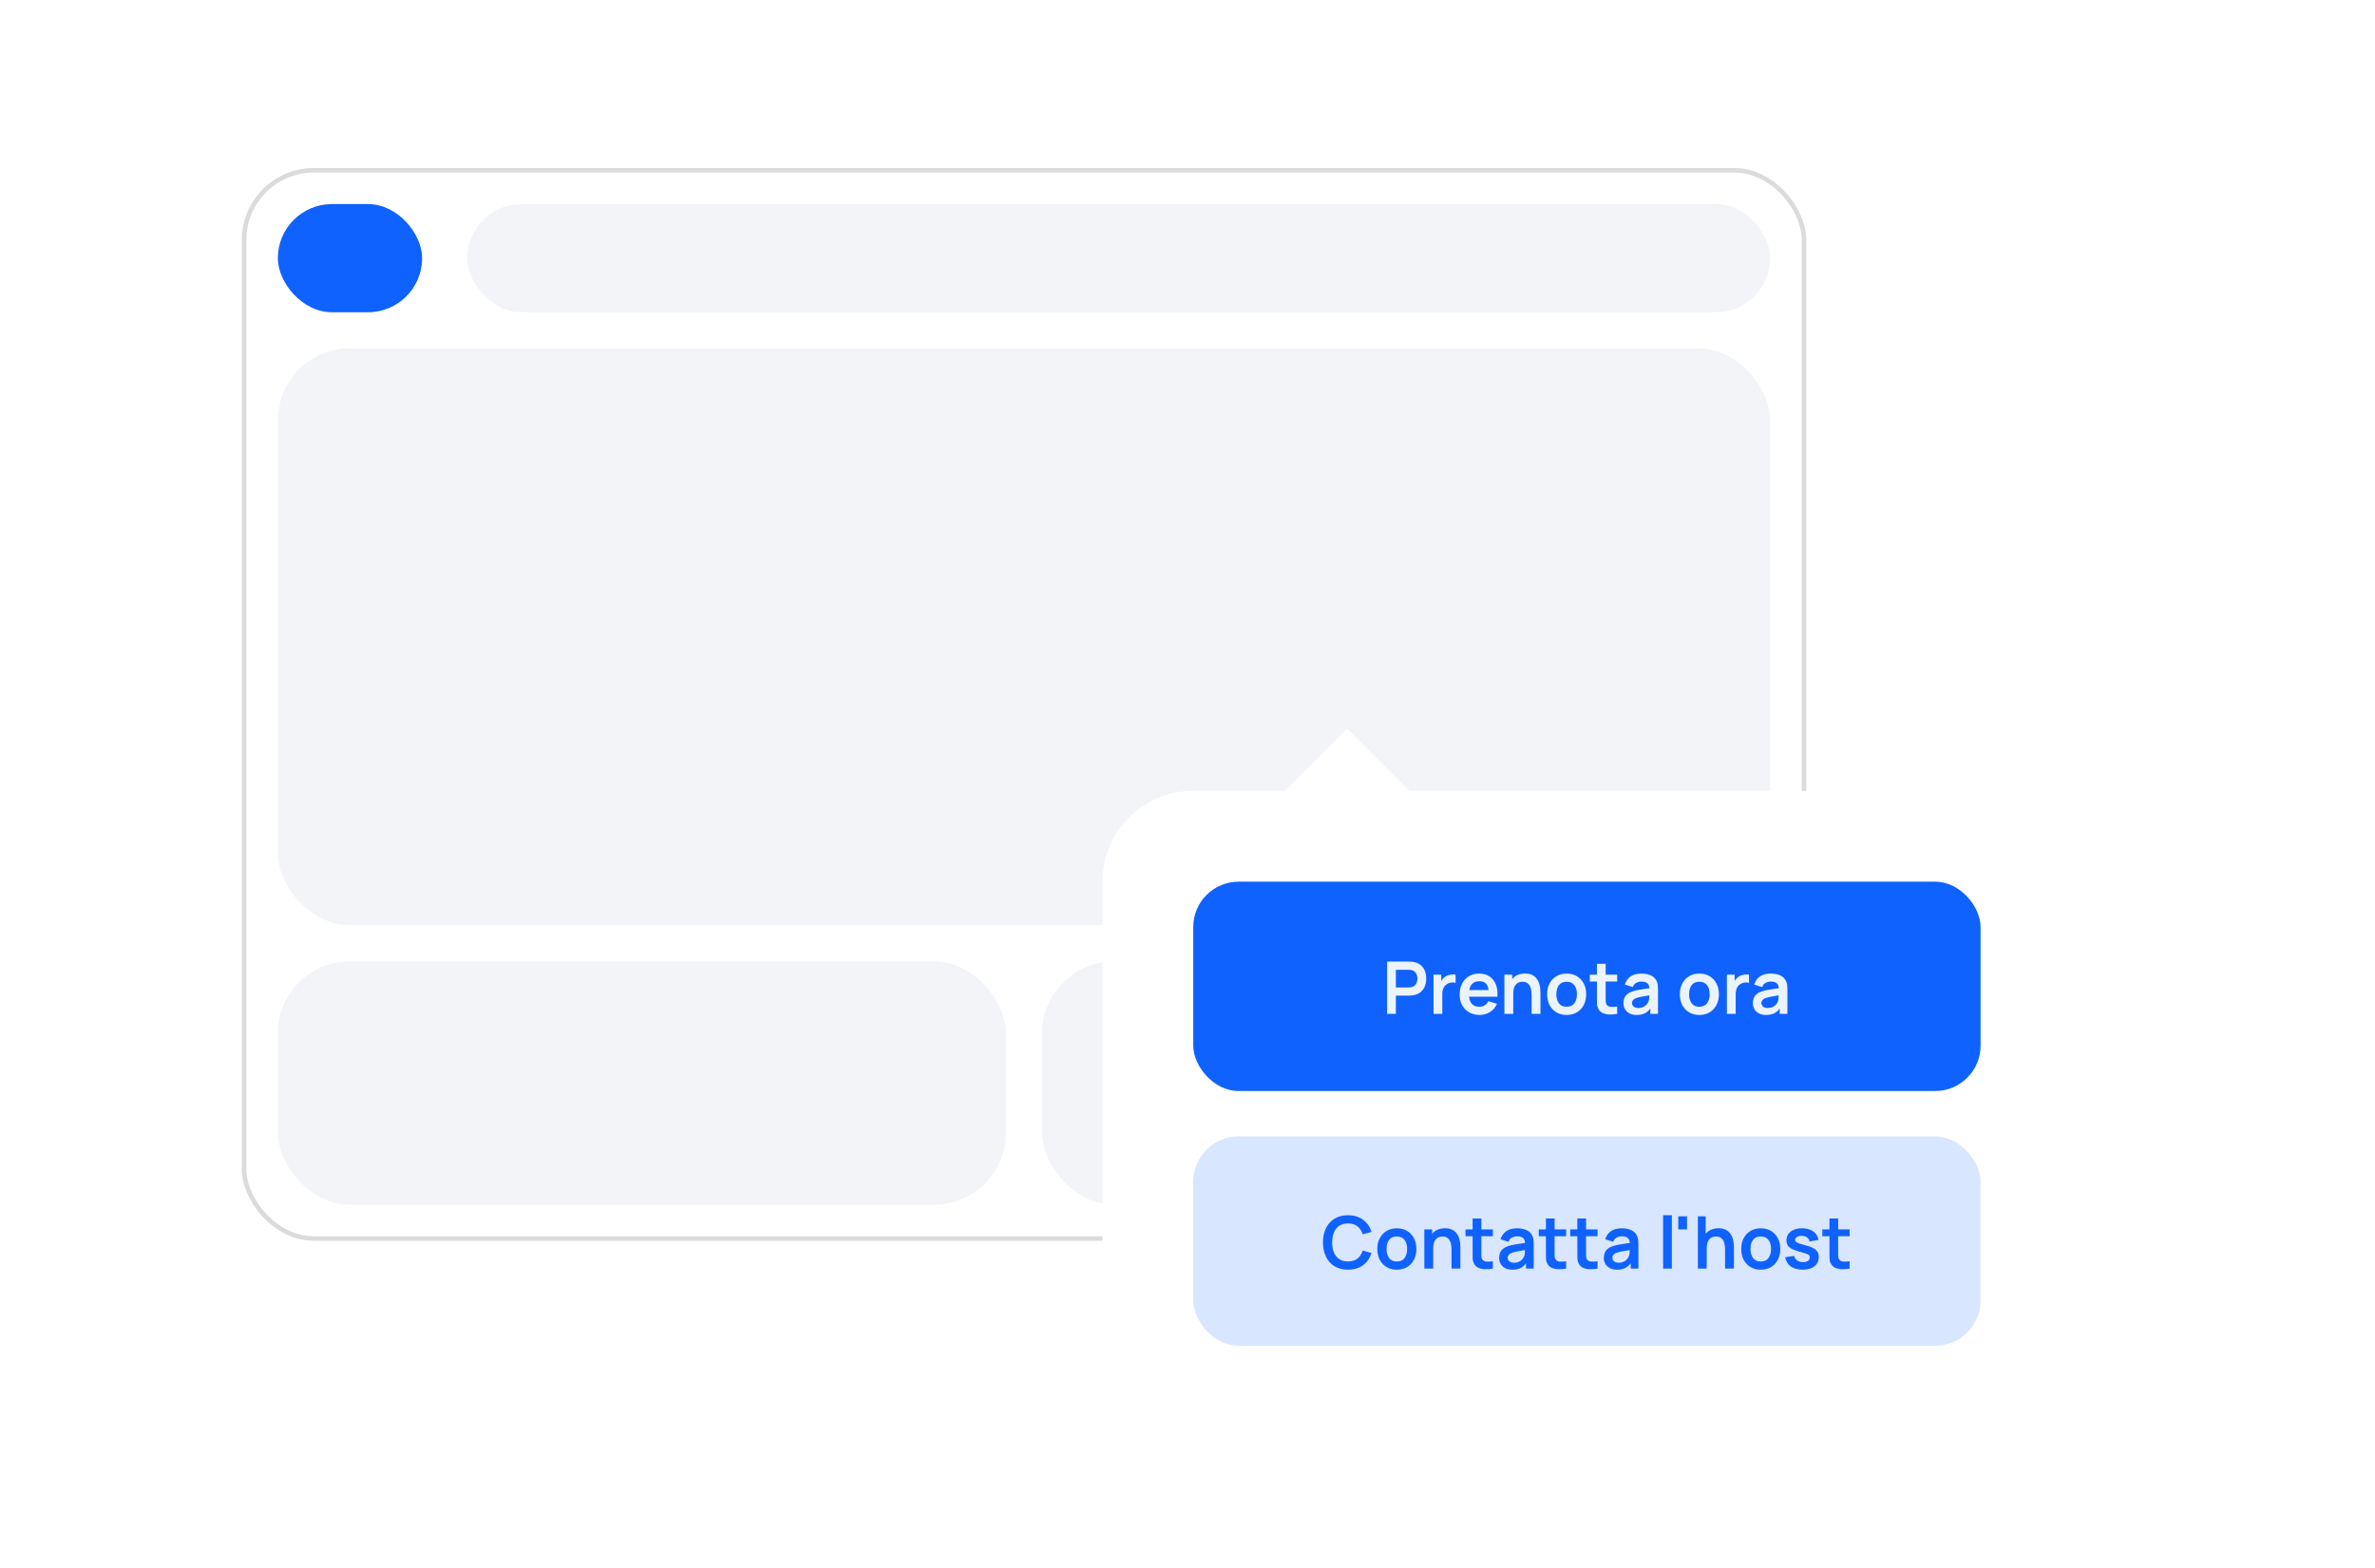 <?xml version="1.0" encoding="UTF-8"?> <svg xmlns="http://www.w3.org/2000/svg" width="733" height="484" viewBox="0 0 733 484" fill="none"><rect x="0.664" y="0.559" width="731.995" height="482.966" rx="37.732" fill="white"></rect><rect x="75.313" y="52.567" width="481.463" height="329.788" rx="21.568" fill="white"></rect><rect x="75.313" y="52.567" width="481.463" height="329.788" rx="21.568" stroke="#DBDBDB" stroke-width="1.392"></rect><rect x="85.75" y="63.004" width="44.528" height="33.396" rx="16.698" fill="#0F62FE"></rect><rect x="144.195" y="63.004" width="402.146" height="33.396" rx="16.698" fill="#F2F4F8"></rect><rect x="85.75" y="107.531" width="460.59" height="178.113" rx="22.264" fill="#F2F4F8"></rect><rect x="85.75" y="296.777" width="224.729" height="75.141" rx="22.264" fill="#F2F4F8"></rect><rect x="321.609" y="296.777" width="224.729" height="75.141" rx="22.264" fill="#F2F4F8"></rect><g filter="url(#filter0_d_21681_54930)"><rect x="340.25" y="237.16" width="300.344" height="199.316" rx="28.024" fill="white"></rect><rect x="368.273" y="265.184" width="242.992" height="64.628" rx="14.012" fill="#0F62FE"></rect><path d="M428.111 305.996V289.854H434.78C434.937 289.854 435.139 289.862 435.385 289.877C435.632 289.884 435.86 289.907 436.069 289.944C437.003 290.086 437.773 290.396 438.378 290.875C438.991 291.353 439.443 291.958 439.735 292.69C440.034 293.415 440.183 294.222 440.183 295.112C440.183 295.994 440.034 296.801 439.735 297.533C439.436 298.258 438.98 298.859 438.367 299.338C437.762 299.816 436.996 300.126 436.069 300.268C435.86 300.298 435.628 300.32 435.374 300.335C435.128 300.35 434.93 300.358 434.78 300.358H430.812V305.996H428.111ZM430.812 297.836H434.668C434.818 297.836 434.986 297.828 435.172 297.813C435.359 297.798 435.531 297.768 435.688 297.724C436.136 297.611 436.488 297.413 436.742 297.129C437.003 296.845 437.186 296.524 437.291 296.165C437.403 295.807 437.459 295.455 437.459 295.112C437.459 294.768 437.403 294.417 437.291 294.058C437.186 293.692 437.003 293.367 436.742 293.083C436.488 292.799 436.136 292.601 435.688 292.489C435.531 292.444 435.359 292.418 435.172 292.41C434.986 292.395 434.818 292.388 434.668 292.388H430.812V297.836ZM442.429 305.996V293.89H444.816V296.838L444.525 296.457C444.674 296.053 444.873 295.687 445.119 295.358C445.373 295.022 445.676 294.746 446.027 294.529C446.326 294.327 446.655 294.17 447.014 294.058C447.38 293.938 447.753 293.867 448.134 293.845C448.516 293.815 448.885 293.83 449.244 293.89V296.412C448.885 296.307 448.471 296.274 448 296.311C447.537 296.348 447.118 296.479 446.744 296.703C446.371 296.905 446.064 297.163 445.825 297.477C445.594 297.791 445.422 298.149 445.31 298.553C445.198 298.949 445.142 299.379 445.142 299.842V305.996H442.429ZM456.668 306.332C455.443 306.332 454.367 306.067 453.44 305.537C452.513 305.006 451.788 304.27 451.265 303.328C450.75 302.387 450.492 301.303 450.492 300.078C450.492 298.755 450.746 297.608 451.254 296.636C451.762 295.657 452.468 294.899 453.373 294.361C454.277 293.823 455.323 293.554 456.511 293.554C457.767 293.554 458.832 293.849 459.706 294.439C460.588 295.022 461.242 295.848 461.668 296.916C462.094 297.985 462.254 299.244 462.15 300.694H459.471V299.708C459.463 298.392 459.231 297.432 458.776 296.827C458.32 296.221 457.602 295.919 456.623 295.919C455.517 295.919 454.695 296.263 454.157 296.95C453.619 297.63 453.35 298.628 453.35 299.943C453.35 301.169 453.619 302.118 454.157 302.79C454.695 303.463 455.48 303.799 456.511 303.799C457.176 303.799 457.748 303.653 458.226 303.362C458.712 303.063 459.086 302.633 459.347 302.073L462.015 302.88C461.552 303.971 460.834 304.819 459.863 305.424C458.899 306.03 457.834 306.332 456.668 306.332ZM452.498 300.694V298.654H460.827V300.694H452.498ZM472.696 305.996V300.167C472.696 299.786 472.67 299.364 472.617 298.901C472.565 298.437 472.442 297.993 472.247 297.567C472.061 297.133 471.777 296.778 471.395 296.502C471.022 296.225 470.514 296.087 469.871 296.087C469.527 296.087 469.187 296.143 468.851 296.255C468.515 296.367 468.208 296.561 467.932 296.838C467.663 297.107 467.446 297.481 467.282 297.959C467.117 298.43 467.035 299.035 467.035 299.775L465.432 299.091C465.432 298.06 465.63 297.126 466.026 296.289C466.43 295.452 467.02 294.787 467.797 294.293C468.574 293.793 469.531 293.542 470.667 293.542C471.564 293.542 472.303 293.692 472.886 293.991C473.469 294.29 473.933 294.671 474.276 295.134C474.62 295.597 474.874 296.091 475.039 296.614C475.203 297.137 475.308 297.634 475.352 298.105C475.405 298.568 475.431 298.945 475.431 299.237V305.996H472.696ZM464.3 305.996V293.89H466.71V297.645H467.035V305.996H464.3ZM483.506 306.332C482.295 306.332 481.238 306.06 480.334 305.514C479.429 304.969 478.727 304.218 478.226 303.261C477.733 302.297 477.486 301.191 477.486 299.943C477.486 298.673 477.741 297.559 478.249 296.603C478.757 295.646 479.463 294.899 480.367 294.361C481.271 293.823 482.318 293.554 483.506 293.554C484.724 293.554 485.785 293.826 486.689 294.372C487.594 294.917 488.296 295.672 488.797 296.636C489.297 297.593 489.548 298.695 489.548 299.943C489.548 301.198 489.294 302.308 488.786 303.272C488.285 304.229 487.582 304.98 486.678 305.525C485.774 306.063 484.717 306.332 483.506 306.332ZM483.506 303.799C484.582 303.799 485.382 303.44 485.905 302.723C486.428 302.006 486.689 301.079 486.689 299.943C486.689 298.77 486.424 297.836 485.894 297.141C485.363 296.438 484.567 296.087 483.506 296.087C482.781 296.087 482.183 296.251 481.712 296.58C481.249 296.901 480.905 297.354 480.681 297.936C480.457 298.512 480.345 299.181 480.345 299.943C480.345 301.116 480.61 302.054 481.141 302.757C481.679 303.452 482.467 303.799 483.506 303.799ZM499.113 305.996C498.314 306.146 497.529 306.209 496.759 306.187C495.997 306.172 495.313 306.033 494.708 305.772C494.103 305.503 493.643 305.081 493.329 304.505C493.053 303.982 492.907 303.448 492.892 302.902C492.877 302.357 492.869 301.74 492.869 301.053V290.527H495.56V300.896C495.56 301.382 495.563 301.807 495.571 302.174C495.586 302.54 495.664 302.839 495.806 303.07C496.075 303.519 496.505 303.769 497.095 303.821C497.686 303.874 498.358 303.844 499.113 303.732V305.996ZM490.672 296.008V293.89H499.113V296.008H490.672ZM505.102 306.332C504.227 306.332 503.487 306.168 502.882 305.839C502.277 305.503 501.817 305.058 501.503 304.505C501.197 303.952 501.044 303.343 501.044 302.678C501.044 302.095 501.141 301.572 501.335 301.109C501.53 300.638 501.828 300.234 502.232 299.898C502.636 299.554 503.159 299.274 503.801 299.057C504.287 298.901 504.855 298.759 505.505 298.631C506.163 298.504 506.873 298.389 507.635 298.284C508.405 298.172 509.208 298.052 510.045 297.925L509.081 298.475C509.088 297.638 508.902 297.021 508.52 296.625C508.139 296.229 507.497 296.031 506.592 296.031C506.047 296.031 505.52 296.158 505.012 296.412C504.504 296.666 504.149 297.103 503.947 297.724L501.481 296.95C501.78 295.926 502.348 295.104 503.185 294.484C504.029 293.864 505.165 293.554 506.592 293.554C507.669 293.554 508.614 293.729 509.428 294.08C510.25 294.432 510.86 295.007 511.256 295.807C511.472 296.233 511.603 296.67 511.648 297.118C511.693 297.559 511.715 298.041 511.715 298.564V305.996H509.35V303.373L509.742 303.799C509.197 304.673 508.558 305.316 507.826 305.727C507.101 306.131 506.193 306.332 505.102 306.332ZM505.64 304.18C506.252 304.18 506.776 304.072 507.209 303.855C507.642 303.638 507.986 303.373 508.24 303.059C508.502 302.745 508.677 302.45 508.767 302.174C508.909 301.83 508.988 301.438 509.003 300.997C509.025 300.548 509.036 300.186 509.036 299.909L509.866 300.156C509.051 300.283 508.352 300.395 507.769 300.492C507.187 300.589 506.686 300.683 506.267 300.772C505.849 300.855 505.479 300.948 505.158 301.053C504.844 301.165 504.579 301.296 504.362 301.445C504.145 301.595 503.977 301.766 503.857 301.961C503.745 302.155 503.689 302.383 503.689 302.644C503.689 302.943 503.764 303.209 503.913 303.44C504.063 303.665 504.28 303.844 504.564 303.978C504.855 304.113 505.214 304.18 505.64 304.18ZM524.469 306.332C523.258 306.332 522.201 306.06 521.296 305.514C520.392 304.969 519.69 304.218 519.189 303.261C518.696 302.297 518.449 301.191 518.449 299.943C518.449 298.673 518.703 297.559 519.211 296.603C519.719 295.646 520.426 294.899 521.33 294.361C522.234 293.823 523.28 293.554 524.469 293.554C525.687 293.554 526.748 293.826 527.652 294.372C528.556 294.917 529.259 295.672 529.759 296.636C530.26 297.593 530.51 298.695 530.51 299.943C530.51 301.198 530.256 302.308 529.748 303.272C529.248 304.229 528.545 304.98 527.641 305.525C526.737 306.063 525.679 306.332 524.469 306.332ZM524.469 303.799C525.545 303.799 526.344 303.44 526.867 302.723C527.391 302.006 527.652 301.079 527.652 299.943C527.652 298.77 527.387 297.836 526.856 297.141C526.326 296.438 525.53 296.087 524.469 296.087C523.744 296.087 523.146 296.251 522.675 296.58C522.212 296.901 521.868 297.354 521.644 297.936C521.42 298.512 521.308 299.181 521.308 299.943C521.308 301.116 521.573 302.054 522.103 302.757C522.641 303.452 523.43 303.799 524.469 303.799ZM532.98 305.996V293.89H535.368V296.838L535.076 296.457C535.226 296.053 535.424 295.687 535.67 295.358C535.925 295.022 536.227 294.746 536.578 294.529C536.877 294.327 537.206 294.17 537.565 294.058C537.931 293.938 538.305 293.867 538.686 293.845C539.067 293.815 539.437 293.83 539.796 293.89V296.412C539.437 296.307 539.022 296.274 538.551 296.311C538.088 296.348 537.67 296.479 537.296 296.703C536.922 296.905 536.616 297.163 536.377 297.477C536.145 297.791 535.973 298.149 535.861 298.553C535.749 298.949 535.693 299.379 535.693 299.842V305.996H532.98ZM545.035 306.332C544.161 306.332 543.421 306.168 542.816 305.839C542.211 305.503 541.751 305.058 541.437 304.505C541.131 303.952 540.977 303.343 540.977 302.678C540.977 302.095 541.075 301.572 541.269 301.109C541.463 300.638 541.762 300.234 542.166 299.898C542.569 299.554 543.092 299.274 543.735 299.057C544.221 298.901 544.789 298.759 545.439 298.631C546.096 298.504 546.806 298.389 547.569 298.284C548.338 298.172 549.142 298.052 549.979 297.925L549.015 298.475C549.022 297.638 548.835 297.021 548.454 296.625C548.073 296.229 547.43 296.031 546.526 296.031C545.981 296.031 545.454 296.158 544.946 296.412C544.437 296.666 544.082 297.103 543.881 297.724L541.415 296.95C541.714 295.926 542.282 295.104 543.118 294.484C543.963 293.864 545.099 293.554 546.526 293.554C547.602 293.554 548.548 293.729 549.362 294.08C550.184 294.432 550.793 295.007 551.189 295.807C551.406 296.233 551.537 296.67 551.582 297.118C551.626 297.559 551.649 298.041 551.649 298.564V305.996H549.284V303.373L549.676 303.799C549.13 304.673 548.492 305.316 547.759 305.727C547.034 306.131 546.126 306.332 545.035 306.332ZM545.573 304.18C546.186 304.18 546.709 304.072 547.143 303.855C547.576 303.638 547.92 303.373 548.174 303.059C548.436 302.745 548.611 302.45 548.701 302.174C548.843 301.83 548.921 301.438 548.936 300.997C548.959 300.548 548.97 300.186 548.97 299.909L549.799 300.156C548.985 300.283 548.286 300.395 547.703 300.492C547.12 300.589 546.62 300.683 546.201 300.772C545.783 300.855 545.413 300.948 545.091 301.053C544.777 301.165 544.512 301.296 544.295 301.445C544.079 301.595 543.911 301.766 543.791 301.961C543.679 302.155 543.623 302.383 543.623 302.644C543.623 302.943 543.698 303.209 543.847 303.44C543.997 303.665 544.213 303.844 544.497 303.978C544.789 304.113 545.147 304.18 545.573 304.18Z" fill="#EBF3FB"></path><rect x="368.273" y="343.824" width="242.992" height="64.628" rx="14.012" fill="#D9E6FF"></rect><path d="M416.032 384.973C414.418 384.973 413.035 384.622 411.885 383.919C410.734 383.209 409.848 382.223 409.228 380.96C408.615 379.697 408.309 378.232 408.309 376.566C408.309 374.899 408.615 373.435 409.228 372.172C409.848 370.909 410.734 369.926 411.885 369.224C413.035 368.514 414.418 368.159 416.032 368.159C417.893 368.159 419.443 368.626 420.684 369.56C421.925 370.487 422.795 371.738 423.296 373.315L420.572 374.066C420.258 373.013 419.724 372.19 418.969 371.6C418.214 371.002 417.235 370.703 416.032 370.703C414.948 370.703 414.044 370.946 413.319 371.432C412.602 371.918 412.06 372.601 411.694 373.483C411.335 374.358 411.152 375.385 411.145 376.566C411.145 377.747 411.324 378.778 411.683 379.66C412.049 380.534 412.595 381.214 413.319 381.7C414.044 382.186 414.948 382.428 416.032 382.428C417.235 382.428 418.214 382.13 418.969 381.532C419.724 380.934 420.258 380.112 420.572 379.066L423.296 379.817C422.795 381.393 421.925 382.649 420.684 383.583C419.443 384.51 417.893 384.973 416.032 384.973ZM431.104 384.973C429.893 384.973 428.836 384.7 427.932 384.155C427.027 383.609 426.325 382.858 425.824 381.902C425.331 380.938 425.084 379.832 425.084 378.584C425.084 377.313 425.338 376.2 425.847 375.243C426.355 374.287 427.061 373.539 427.965 373.001C428.869 372.463 429.916 372.194 431.104 372.194C432.322 372.194 433.383 372.467 434.287 373.013C435.192 373.558 435.894 374.313 436.395 375.277C436.895 376.233 437.146 377.336 437.146 378.584C437.146 379.839 436.892 380.949 436.384 381.913C435.883 382.869 435.18 383.62 434.276 384.166C433.372 384.704 432.315 384.973 431.104 384.973ZM431.104 382.44C432.18 382.44 432.98 382.081 433.503 381.364C434.026 380.646 434.287 379.72 434.287 378.584C434.287 377.41 434.022 376.476 433.491 375.781C432.961 375.079 432.165 374.728 431.104 374.728C430.379 374.728 429.781 374.892 429.31 375.221C428.847 375.542 428.503 375.994 428.279 376.577C428.055 377.153 427.943 377.821 427.943 378.584C427.943 379.757 428.208 380.695 428.739 381.397C429.277 382.092 430.065 382.44 431.104 382.44ZM447.989 384.637V378.808C447.989 378.427 447.963 378.004 447.911 377.541C447.858 377.078 447.735 376.633 447.541 376.207C447.354 375.774 447.07 375.419 446.689 375.142C446.315 374.866 445.807 374.728 445.164 374.728C444.82 374.728 444.48 374.784 444.144 374.896C443.808 375.008 443.501 375.202 443.225 375.479C442.956 375.748 442.739 376.121 442.575 376.6C442.41 377.07 442.328 377.676 442.328 378.415L440.725 377.732C440.725 376.7 440.923 375.766 441.319 374.929C441.723 374.092 442.313 373.427 443.09 372.934C443.868 372.433 444.824 372.183 445.96 372.183C446.857 372.183 447.597 372.332 448.18 372.631C448.762 372.93 449.226 373.311 449.57 373.775C449.913 374.238 450.167 374.731 450.332 375.254C450.496 375.778 450.601 376.274 450.646 376.745C450.698 377.209 450.724 377.586 450.724 377.877V384.637H447.989ZM439.593 384.637V372.531H442.003V376.286H442.328V384.637H439.593ZM460.745 384.637C459.945 384.786 459.161 384.85 458.391 384.827C457.629 384.812 456.945 384.674 456.34 384.413C455.734 384.144 455.275 383.721 454.961 383.146C454.684 382.623 454.539 382.088 454.524 381.543C454.509 380.997 454.501 380.381 454.501 379.693V369.168H457.191V379.536C457.191 380.022 457.195 380.448 457.203 380.814C457.218 381.18 457.296 381.479 457.438 381.711C457.707 382.159 458.137 382.41 458.727 382.462C459.317 382.514 459.99 382.485 460.745 382.372V384.637ZM452.304 374.649V372.531H460.745V374.649H452.304ZM466.733 384.973C465.859 384.973 465.119 384.809 464.514 384.48C463.909 384.144 463.449 383.699 463.135 383.146C462.829 382.593 462.675 381.984 462.675 381.319C462.675 380.736 462.773 380.213 462.967 379.749C463.161 379.279 463.46 378.875 463.864 378.539C464.267 378.195 464.79 377.915 465.433 377.698C465.919 377.541 466.487 377.399 467.137 377.272C467.794 377.145 468.504 377.029 469.267 376.925C470.036 376.813 470.84 376.693 471.677 376.566L470.713 377.115C470.72 376.278 470.533 375.662 470.152 375.266C469.771 374.87 469.128 374.672 468.224 374.672C467.679 374.672 467.152 374.799 466.644 375.053C466.135 375.307 465.781 375.744 465.579 376.364L463.113 375.591C463.412 374.567 463.98 373.745 464.816 373.125C465.661 372.504 466.797 372.194 468.224 372.194C469.3 372.194 470.246 372.37 471.06 372.721C471.882 373.072 472.491 373.648 472.887 374.447C473.104 374.873 473.235 375.31 473.28 375.759C473.324 376.2 473.347 376.682 473.347 377.205V384.637H470.982V382.014L471.374 382.44C470.828 383.314 470.19 383.957 469.457 384.368C468.732 384.771 467.824 384.973 466.733 384.973ZM467.271 382.821C467.884 382.821 468.407 382.712 468.841 382.496C469.274 382.279 469.618 382.014 469.872 381.7C470.134 381.386 470.309 381.091 470.399 380.814C470.541 380.471 470.619 380.078 470.634 379.637C470.657 379.189 470.668 378.826 470.668 378.55L471.497 378.797C470.683 378.924 469.984 379.036 469.401 379.133C468.818 379.23 468.318 379.323 467.899 379.413C467.481 379.495 467.111 379.589 466.789 379.693C466.475 379.805 466.21 379.936 465.993 380.086C465.777 380.235 465.609 380.407 465.489 380.601C465.377 380.796 465.321 381.024 465.321 381.285C465.321 381.584 465.396 381.849 465.545 382.081C465.695 382.305 465.911 382.485 466.195 382.619C466.487 382.754 466.845 382.821 467.271 382.821ZM483.361 384.637C482.561 384.786 481.777 384.85 481.007 384.827C480.245 384.812 479.561 384.674 478.955 384.413C478.35 384.144 477.891 383.721 477.577 383.146C477.3 382.623 477.154 382.088 477.14 381.543C477.125 380.997 477.117 380.381 477.117 379.693V369.168H479.807V379.536C479.807 380.022 479.811 380.448 479.819 380.814C479.834 381.18 479.912 381.479 480.054 381.711C480.323 382.159 480.753 382.41 481.343 382.462C481.933 382.514 482.606 382.485 483.361 382.372V384.637ZM474.92 374.649V372.531H483.361V374.649H474.92ZM493.06 384.637C492.26 384.786 491.475 384.85 490.706 384.827C489.943 384.812 489.26 384.674 488.654 384.413C488.049 384.144 487.589 383.721 487.276 383.146C486.999 382.623 486.853 382.088 486.838 381.543C486.823 380.997 486.816 380.381 486.816 379.693V369.168H489.506V379.536C489.506 380.022 489.51 380.448 489.517 380.814C489.532 381.18 489.611 381.479 489.753 381.711C490.022 382.159 490.452 382.41 491.042 382.462C491.632 382.514 492.305 382.485 493.06 382.372V384.637ZM484.619 374.649V372.531H493.06V374.649H484.619ZM499.048 384.973C498.174 384.973 497.434 384.809 496.829 384.48C496.223 384.144 495.764 383.699 495.45 383.146C495.143 382.593 494.99 381.984 494.99 381.319C494.99 380.736 495.087 380.213 495.282 379.749C495.476 379.279 495.775 378.875 496.178 378.539C496.582 378.195 497.105 377.915 497.748 377.698C498.234 377.541 498.801 377.399 499.452 377.272C500.109 377.145 500.819 377.029 501.581 376.925C502.351 376.813 503.154 376.693 503.991 376.566L503.027 377.115C503.035 376.278 502.848 375.662 502.467 375.266C502.086 374.87 501.443 374.672 500.539 374.672C499.993 374.672 499.467 374.799 498.958 375.053C498.45 375.307 498.095 375.744 497.893 376.364L495.427 375.591C495.726 374.567 496.294 373.745 497.131 373.125C497.976 372.504 499.112 372.194 500.539 372.194C501.615 372.194 502.56 372.37 503.375 372.721C504.197 373.072 504.806 373.648 505.202 374.447C505.419 374.873 505.55 375.31 505.594 375.759C505.639 376.2 505.662 376.682 505.662 377.205V384.637H503.296V382.014L503.689 382.44C503.143 383.314 502.504 383.957 501.772 384.368C501.047 384.771 500.139 384.973 499.048 384.973ZM499.586 382.821C500.199 382.821 500.722 382.712 501.155 382.496C501.589 382.279 501.933 382.014 502.187 381.7C502.448 381.386 502.624 381.091 502.714 380.814C502.856 380.471 502.934 380.078 502.949 379.637C502.971 379.189 502.983 378.826 502.983 378.55L503.812 378.797C502.998 378.924 502.299 379.036 501.716 379.133C501.133 379.23 500.632 379.323 500.214 379.413C499.795 379.495 499.425 379.589 499.104 379.693C498.79 379.805 498.525 379.936 498.308 380.086C498.092 380.235 497.923 380.407 497.804 380.601C497.692 380.796 497.636 381.024 497.636 381.285C497.636 381.584 497.71 381.849 497.86 382.081C498.009 382.305 498.226 382.485 498.51 382.619C498.801 382.754 499.16 382.821 499.586 382.821ZM513.292 384.637V368.159H515.994V384.637H513.292ZM517.967 372.531V368.495H520.668V372.531H517.967ZM532.41 384.637V378.808C532.41 378.427 532.384 378.004 532.332 377.541C532.279 377.078 532.156 376.633 531.962 376.207C531.775 375.774 531.491 375.419 531.11 375.142C530.736 374.866 530.228 374.728 529.585 374.728C529.242 374.728 528.902 374.784 528.565 374.896C528.229 375.008 527.923 375.202 527.646 375.479C527.377 375.748 527.16 376.121 526.996 376.6C526.832 377.07 526.749 377.676 526.749 378.415L525.146 377.732C525.146 376.7 525.345 375.766 525.741 374.929C526.144 374.092 526.734 373.427 527.512 372.934C528.289 372.433 529.245 372.183 530.381 372.183C531.278 372.183 532.018 372.332 532.601 372.631C533.184 372.93 533.647 373.311 533.991 373.775C534.334 374.238 534.589 374.731 534.753 375.254C534.917 375.778 535.022 376.274 535.067 376.745C535.119 377.209 535.145 377.586 535.145 377.877V384.637H532.41ZM524.014 384.637V368.495H526.424V376.992H526.749V384.637H524.014ZM543.417 384.973C542.207 384.973 541.149 384.7 540.245 384.155C539.341 383.609 538.638 382.858 538.138 381.902C537.644 380.938 537.398 379.832 537.398 378.584C537.398 377.313 537.652 376.2 538.16 375.243C538.668 374.287 539.374 373.539 540.279 373.001C541.183 372.463 542.229 372.194 543.417 372.194C544.635 372.194 545.697 372.467 546.601 373.013C547.505 373.558 548.208 374.313 548.708 375.277C549.209 376.233 549.459 377.336 549.459 378.584C549.459 379.839 549.205 380.949 548.697 381.913C548.196 382.869 547.494 383.62 546.59 384.166C545.685 384.704 544.628 384.973 543.417 384.973ZM543.417 382.44C544.493 382.44 545.293 382.081 545.816 381.364C546.339 380.646 546.601 379.72 546.601 378.584C546.601 377.41 546.336 376.476 545.805 375.781C545.274 375.079 544.479 374.728 543.417 374.728C542.692 374.728 542.095 374.892 541.624 375.221C541.161 375.542 540.817 375.994 540.593 376.577C540.368 377.153 540.256 377.821 540.256 378.584C540.256 379.757 540.522 380.695 541.052 381.397C541.59 382.092 542.379 382.44 543.417 382.44ZM556.319 384.973C554.824 384.973 553.61 384.637 552.676 383.964C551.742 383.292 551.174 382.346 550.972 381.128L553.729 380.702C553.871 381.3 554.185 381.771 554.671 382.115C555.157 382.458 555.769 382.63 556.509 382.63C557.159 382.63 557.66 382.503 558.011 382.249C558.37 381.988 558.549 381.633 558.549 381.184C558.549 380.908 558.482 380.687 558.348 380.523C558.221 380.351 557.937 380.187 557.496 380.03C557.055 379.873 556.379 379.675 555.467 379.436C554.451 379.167 553.643 378.879 553.046 378.572C552.448 378.259 552.018 377.889 551.757 377.463C551.495 377.037 551.364 376.521 551.364 375.916C551.364 375.161 551.562 374.503 551.958 373.943C552.354 373.382 552.907 372.953 553.617 372.654C554.327 372.347 555.164 372.194 556.128 372.194C557.07 372.194 557.903 372.34 558.628 372.631C559.36 372.923 559.951 373.338 560.399 373.876C560.847 374.414 561.124 375.045 561.228 375.77L558.471 376.263C558.404 375.748 558.168 375.34 557.765 375.041C557.369 374.743 556.838 374.574 556.173 374.537C555.538 374.5 555.026 374.597 554.637 374.828C554.249 375.053 554.054 375.37 554.054 375.781C554.054 376.013 554.133 376.211 554.29 376.375C554.447 376.54 554.761 376.704 555.231 376.869C555.71 377.033 556.42 377.235 557.361 377.474C558.325 377.72 559.095 378.004 559.67 378.326C560.253 378.64 560.672 379.017 560.926 379.458C561.187 379.899 561.318 380.433 561.318 381.061C561.318 382.279 560.874 383.236 559.984 383.931C559.102 384.626 557.881 384.973 556.319 384.973ZM570.869 384.637C570.069 384.786 569.285 384.85 568.515 384.827C567.753 384.812 567.069 384.674 566.464 384.413C565.858 384.144 565.399 383.721 565.085 383.146C564.808 382.623 564.663 382.088 564.648 381.543C564.633 380.997 564.625 380.381 564.625 379.693V369.168H567.316V379.536C567.316 380.022 567.319 380.448 567.327 380.814C567.342 381.18 567.42 381.479 567.562 381.711C567.831 382.159 568.261 382.41 568.851 382.462C569.442 382.514 570.114 382.485 570.869 382.372V384.637ZM562.428 374.649V372.531H570.869V374.649H562.428Z" fill="#0F62FE"></path><rect x="395.93" y="237.715" width="28.024" height="28.024" transform="rotate(-45 395.93 237.715)" fill="white"></rect></g><defs><filter id="filter0_d_21681_54930" x="317.481" y="202.131" width="345.882" height="264.12" filterUnits="userSpaceOnUse" color-interpolation-filters="sRGB"><feFlood flood-opacity="0" result="BackgroundImageFix"></feFlood><feColorMatrix in="SourceAlpha" type="matrix" values="0 0 0 0 0 0 0 0 0 0 0 0 0 0 0 0 0 0 127 0" result="hardAlpha"></feColorMatrix><feOffset dy="7.006"></feOffset><feGaussianBlur stdDeviation="11.385"></feGaussianBlur><feColorMatrix type="matrix" values="0 0 0 0 0 0 0 0 0 0 0 0 0 0 0 0 0 0 0.2 0"></feColorMatrix><feBlend mode="normal" in2="BackgroundImageFix" result="effect1_dropShadow_21681_54930"></feBlend><feBlend mode="normal" in="SourceGraphic" in2="effect1_dropShadow_21681_54930" result="shape"></feBlend></filter></defs></svg> 